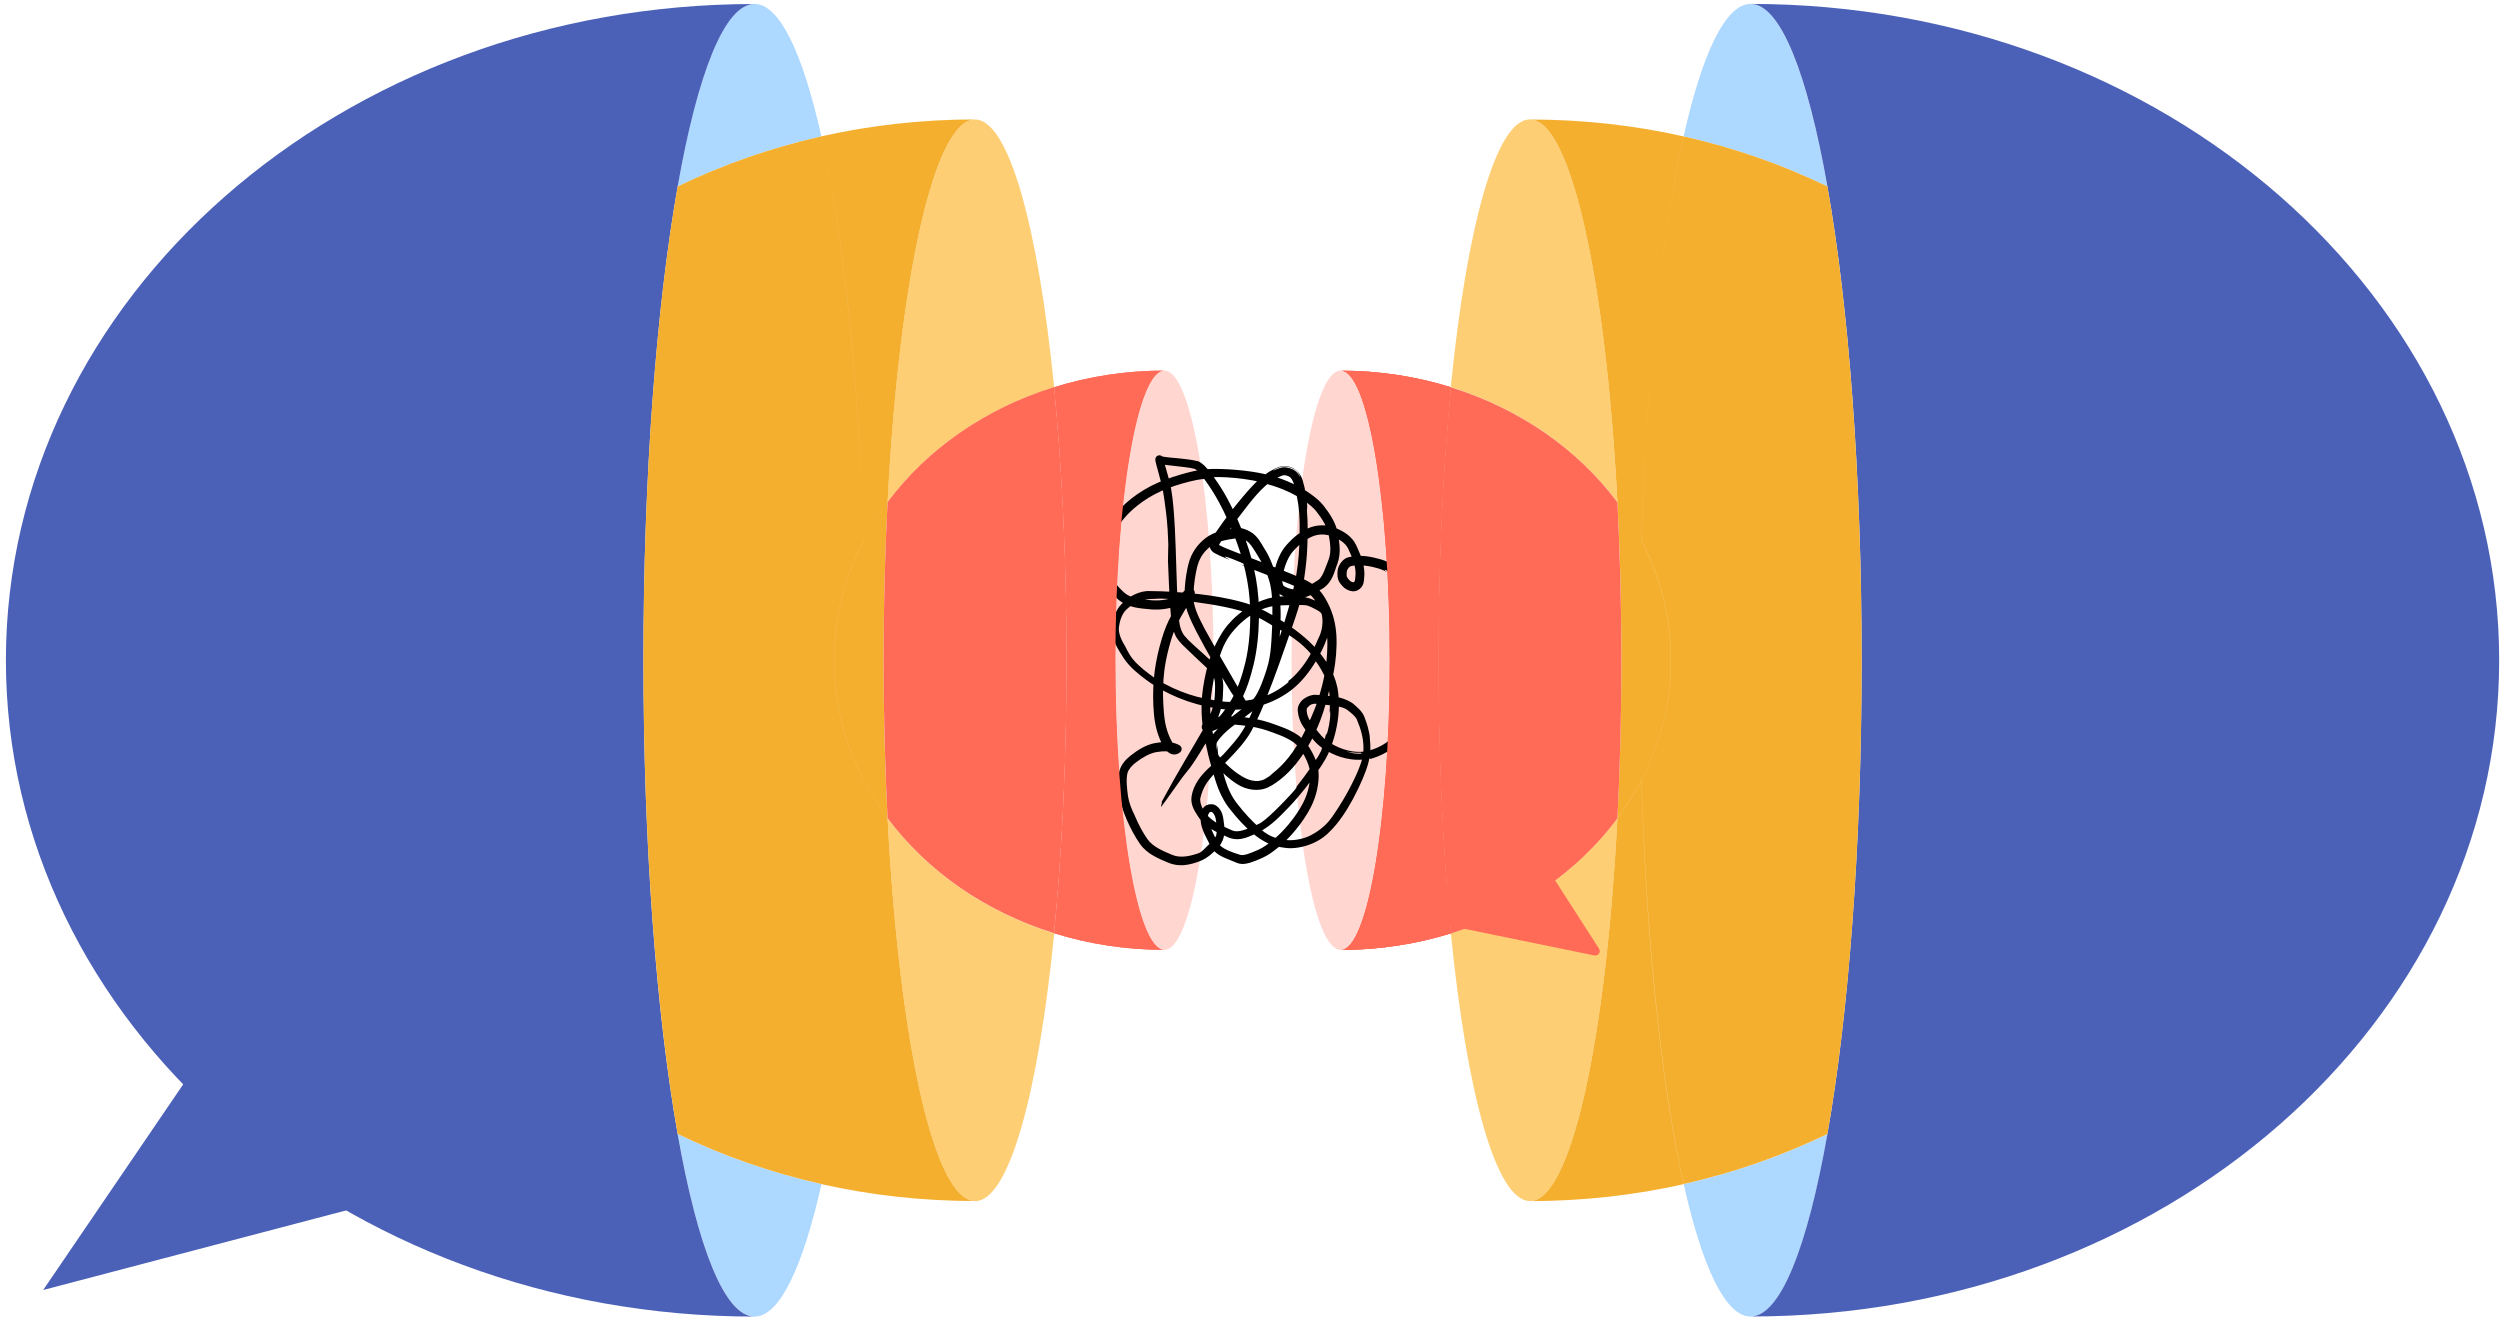 <svg width="390" height="206" viewBox="0 0 390 206" fill="none" xmlns="http://www.w3.org/2000/svg">
<g clip-path="url(#clip0_584_199)">
<path d="M117.703 205.387C121.62 205.387 125.234 197.685 128.148 184.721C120.235 182.94 112.718 180.289 105.728 176.913C108.841 194.533 113.061 205.387 117.716 205.387L117.703 205.387Z" fill="#ADD8FF"/>
<path d="M105.717 29.086C112.706 25.71 120.224 23.059 128.137 21.278C125.235 8.314 121.622 0.612 117.692 0.612C113.036 0.612 108.816 11.466 105.703 29.086L105.717 29.086Z" fill="#ADD8FF"/>
<path d="M105.715 176.915C102.418 158.279 100.374 132.061 100.374 103.007C100.374 73.953 102.431 47.735 105.715 29.1C108.827 11.48 113.048 0.626 117.703 0.626C53.199 0.626 0.92 46.469 0.92 103.007C0.92 159.545 53.212 205.388 117.703 205.388C113.048 205.388 108.827 194.534 105.715 176.915Z" fill="#4B61B8"/>
<path d="M138.463 127.644C140.243 162.21 145.69 187.374 152.126 187.374C157.388 187.374 161.978 170.585 164.457 145.606C153.709 142.269 144.595 135.886 138.476 127.657L138.463 127.644Z" fill="#FDCE74"/>
<path d="M138.46 78.358C144.593 70.116 153.693 63.746 164.441 60.409C161.962 35.43 157.372 18.642 152.11 18.642C145.674 18.642 140.241 43.792 138.447 78.372L138.46 78.358Z" fill="#FDCE74"/>
<path d="M164.455 145.591C169.836 147.266 175.625 148.176 181.652 148.176C177.432 148.176 174.003 127.945 174.003 102.993C174.003 78.04 177.432 57.81 181.652 57.81C175.612 57.81 169.836 58.733 164.455 60.395C165.694 72.897 166.407 87.444 166.407 102.993C166.407 118.542 165.694 133.089 164.455 145.591Z" fill="#FF6B56"/>
<path d="M152.125 187.359C143.843 187.359 135.798 186.449 128.136 184.722C128.347 183.777 128.554 182.804 128.757 181.805C128.554 182.8 128.348 183.768 128.137 184.708C120.224 182.928 112.706 180.277 105.716 176.9C102.432 158.265 100.375 132.06 100.375 102.993C100.375 73.939 102.419 47.721 105.716 29.086C112.706 25.71 120.224 23.059 128.137 21.278C131.453 36.123 133.839 57.89 134.686 82.941C133.852 57.885 131.465 36.113 128.136 21.266C135.811 19.551 143.843 18.628 152.125 18.628C145.689 18.628 140.242 43.792 138.462 78.358L138.462 78.345C137.051 80.23 135.812 82.222 134.73 84.292C134.731 84.295 134.73 84.298 134.73 84.301C135.811 82.231 137.051 80.241 138.461 78.356C138.065 86.151 137.841 94.42 137.841 102.992C137.841 111.565 138.052 119.834 138.461 127.628C137.051 125.743 135.811 123.753 134.73 121.684C134.73 121.687 134.731 121.691 134.73 121.695C135.812 123.765 137.051 125.757 138.462 127.643L138.462 127.629C140.256 162.209 145.689 187.359 152.125 187.359ZM134.73 121.661C131.783 115.969 130.125 109.647 130.125 102.995C130.125 96.343 131.783 90.021 134.73 84.329C134.73 84.322 134.73 84.315 134.729 84.309C131.776 90.005 130.114 96.334 130.114 102.993C130.114 109.652 131.776 115.981 134.729 121.678C134.73 121.672 134.73 121.667 134.73 121.661Z" fill="#F4AF2E"/>
<path d="M138.462 78.358C138.053 86.152 137.842 94.421 137.842 102.993C137.842 111.566 138.066 119.835 138.462 127.629C144.594 135.872 153.694 142.242 164.443 145.579C165.682 133.076 166.395 118.529 166.395 102.98C166.395 87.431 165.682 72.884 164.443 60.382C153.694 63.718 144.581 70.102 138.462 78.331L138.462 78.358Z" fill="#FF6B56"/>
<path d="M174.002 102.993C174.002 127.947 177.427 148.176 181.652 148.176C185.876 148.176 189.301 127.947 189.301 102.993C189.301 78.039 185.876 57.81 181.652 57.81C177.427 57.81 174.002 78.039 174.002 102.993Z" fill="#FFD6D0"/>
<path d="M34.488 160.473L6.734 201.241L63.722 186.269L34.488 160.473Z" fill="#4B61B8"/>
<path d="M273.087 0.612C269.171 0.612 265.557 8.314 262.642 21.278C270.555 23.059 278.073 25.71 285.062 29.086C281.95 11.466 277.73 0.612 273.074 0.612L273.087 0.612Z" fill="#ADD8FF"/>
<path d="M285.077 176.913C278.087 180.289 270.569 182.94 262.656 184.721C265.558 197.685 269.172 205.387 273.102 205.387C277.757 205.387 281.977 194.533 285.09 176.913L285.077 176.913Z" fill="#ADD8FF"/>
<path d="M285.077 29.086C288.374 47.721 290.418 73.939 290.418 102.993C290.418 132.047 288.36 158.266 285.077 176.901C281.964 194.52 277.744 205.374 273.088 205.374C337.579 205.388 389.871 159.545 389.871 102.993C389.871 46.442 337.579 0.612 273.088 0.612C277.744 0.612 281.964 11.466 285.077 29.086Z" fill="#4B61B8"/>
<path d="M252.316 78.358C250.536 43.791 245.089 18.628 238.653 18.628C233.391 18.628 228.802 35.417 226.322 60.395C237.071 63.732 246.184 70.115 252.303 78.345L252.316 78.358Z" fill="#FDCE74"/>
<path d="M252.315 127.643C246.182 135.886 237.082 142.256 226.334 145.592C228.813 170.571 233.403 187.36 238.665 187.36C245.101 187.36 250.535 162.21 252.328 127.63L252.315 127.643Z" fill="#FDCE74"/>
<path d="M226.336 60.41C220.955 58.735 215.165 57.825 209.138 57.825C213.359 57.825 216.788 78.056 216.788 103.008C216.788 127.961 213.359 148.192 209.138 148.192C215.179 148.192 220.955 147.269 226.336 145.607C225.096 133.104 224.384 118.558 224.384 103.008C224.384 87.459 225.096 72.913 226.336 60.41Z" fill="#FF6B56"/>
<path d="M226.336 60.41C220.955 58.735 215.165 57.825 209.138 57.825C213.359 57.825 216.788 78.056 216.788 103.008C216.788 127.961 213.359 148.192 209.138 148.192C215.179 148.192 220.955 147.269 226.336 145.607C225.096 133.104 224.384 118.558 224.384 103.008C224.384 87.459 225.096 72.913 226.336 60.41Z" fill="#FF6B56"/>
<path d="M262.645 21.279C259.268 36.393 256.855 58.682 256.051 84.307C256.051 84.312 256.051 84.318 256.051 84.323C259.004 90.019 260.664 96.349 260.664 103.007C260.664 109.667 259.002 115.998 256.048 121.695C256.048 121.692 256.048 121.689 256.048 121.686C254.967 123.754 253.728 125.744 252.318 127.628C252.714 119.834 252.938 111.565 252.938 102.992C252.938 94.421 252.728 86.152 252.319 78.358L252.318 78.358L252.318 78.372C250.525 43.793 245.091 18.642 238.655 18.642C246.937 18.642 254.982 19.552 262.645 21.279ZM262.645 184.735C254.969 186.45 246.937 187.373 238.655 187.373C245.091 187.372 250.538 162.209 252.318 127.643L252.318 127.656C253.73 125.77 254.969 123.779 256.051 121.708C256.842 147.333 259.255 169.622 262.645 184.735ZM290.418 102.993C290.418 132.047 288.374 158.265 285.077 176.9C278.087 180.277 270.569 182.928 262.656 184.708C259.28 169.594 256.867 147.306 256.062 121.682C259.017 115.984 260.679 109.653 260.679 102.993C260.679 96.333 259.017 90.003 256.062 84.306C256.854 58.681 259.267 36.392 262.656 21.278C270.569 23.059 278.087 25.71 285.077 29.086C288.361 47.721 290.418 73.926 290.418 102.993Z" fill="#F4AF2E"/>
<path d="M252.318 127.642C252.726 119.848 252.937 111.578 252.937 103.006C252.937 94.434 252.713 86.165 252.318 78.37C246.185 70.127 237.085 63.758 226.337 60.421C225.097 72.923 224.385 87.47 224.385 103.019C224.385 118.568 225.097 133.115 226.337 145.618C237.085 142.281 246.198 135.898 252.318 127.668L252.318 127.642Z" fill="#FF6B56"/>
<path d="M201.475 102.993C201.475 127.947 204.9 148.176 209.124 148.176C213.349 148.176 216.773 127.947 216.773 102.993C216.773 78.039 213.349 57.81 209.124 57.81C204.9 57.81 201.475 78.039 201.475 102.993Z" fill="#FFD6D0"/>
<path d="M238.096 130.346L249.444 147.987C249.78 148.51 249.323 149.173 248.714 149.048L221.451 143.462C220.859 143.345 220.69 142.591 221.169 142.216L237.084 130.16C237.413 129.911 237.867 129.995 238.091 130.333L238.096 130.346Z" fill="#FF6B56"/>
<path d="M196.275 86.798C196.269 86.787 196.262 86.777 196.256 86.766C195.762 85.971 195.056 84.714 194.444 84.368C194.413 84.35 194.384 84.334 194.355 84.32C193.677 83.987 193.365 83.906 192.919 83.966C191.228 84.202 189.881 84.476 189.017 85.102C188.08 85.812 187.309 86.622 186.857 88.099C186.832 88.18 186.809 88.261 186.785 88.348C186.499 89.451 186.23 91.034 186.18 92.764C186.044 94.427 186.912 96.149 187.872 97.994C191.357 104.375 195.442 110.949 195.169 111.107C195.168 111.107 195.168 111.107 195.168 111.107C195.165 111.109 195.16 111.11 195.154 111.109C195.045 111.095 194.107 109.73 193.896 109.571C193.687 109.412 193.244 109.895 191.997 107.903C190.696 105.808 188.186 101.528 186.685 98.626C186.108 97.515 185.695 96.593 185.5 96.11C185.119 95.221 184.743 93.987 184.789 92.735C184.79 92.363 184.806 91.988 184.834 91.612C184.94 90.251 185.127 89.079 185.4 87.989C185.811 86.278 186.842 84.874 188.095 83.922C189.344 82.983 190.772 82.709 192.357 82.393C192.468 82.381 192.579 82.369 192.689 82.358C193.538 82.232 194.441 82.598 195.021 82.929C196.208 83.623 196.67 84.644 197.224 85.552C197.318 85.698 197.414 85.85 197.511 86.008C198.225 87.199 198.747 88.698 199.136 90.039C199.465 91.159 199.576 92.199 199.628 92.822C199.684 93.485 199.717 93.994 199.745 94.525C199.768 94.972 199.784 95.434 199.78 96.011C199.769 97.157 199.69 98.794 199.516 100.743C199.473 101.198 199.422 101.672 199.352 102.16C199.198 103.267 198.964 104.133 198.754 104.83C198.125 106.794 197.959 107.66 196.927 109.399C196.882 109.465 196.835 109.532 196.779 109.602C196.352 110.143 195.81 110.596 195.24 111.053C194.268 111.821 193.17 112.591 192.128 113.416C191.237 114.129 190.395 114.919 189.856 115.773C189.839 115.8 189.813 115.866 189.796 115.95C189.751 116.225 189.778 116.615 189.831 116.992C189.848 116.715 189.879 116.442 189.939 116.222C189.914 116.691 189.971 117.162 190.017 117.573C190.038 117.747 190.047 117.777 190.189 117.983C190.322 118.167 190.508 118.379 190.72 118.609C190.851 118.753 190.996 118.904 191.158 119.064C192.267 120.151 193.003 120.663 193.79 121.134C193.893 121.194 193.996 121.251 194.103 121.306C194.863 121.72 195.997 122.056 197 121.67C197.104 121.632 197.198 121.591 197.282 121.551C198.388 120.927 198.133 120.93 198.826 120.397C198.844 120.383 198.881 120.352 198.935 120.308C199.262 120.047 200.189 119.227 201.038 118.137C201.908 117.046 202.702 115.71 203.14 114.879C203.36 114.465 203.499 114.178 203.533 114.11C204.363 112.398 204.674 111.607 205.04 110.729C205.262 110.176 205.49 109.581 205.774 108.656C206.105 107.568 206.391 106.463 206.605 105.352C206.908 103.771 207.062 102.154 207.07 100.553C207.076 99.523 207.012 98.533 206.81 97.571C206.644 96.754 206.391 95.99 206.046 95.246C205.663 94.418 205.194 93.632 204.638 93.021C203.985 92.269 202.831 91.813 201.723 91.326C201.521 91.24 201.322 91.157 201.115 91.071C198.619 90.049 195.985 89.041 193.471 88.055C196.107 88.855 193.814 87.793 192.252 87.197C191.192 86.789 190.467 86.579 191.835 87.35C191.341 87.144 190.867 86.947 190.402 86.74C190.171 86.637 189.94 86.531 189.7 86.406C189.469 86.25 189.174 86.227 188.818 85.617C188.638 85.231 188.705 84.902 188.735 84.73C188.818 84.364 188.939 84.21 189.023 84.053C189.113 83.901 189.199 83.765 189.287 83.63C189.461 83.362 189.633 83.107 189.809 82.85C190.441 81.93 191.092 81.016 191.852 80.02C192.463 79.223 192.998 78.561 193.613 77.819C194.236 77.082 194.91 76.252 195.971 75.201C196.154 75.022 196.344 74.846 196.54 74.674C197.418 73.897 198.477 73.212 199.6 72.821C200.461 72.529 201.199 72.798 201.742 73.041C203.277 74.015 203.224 75.19 203.509 76.047C203.709 76.94 203.811 77.705 203.88 78.325C203.945 78.931 203.931 79.392 203.883 79.691C204.05 81.664 204.004 83.523 203.943 85.221C203.823 88.779 203.169 91.583 203.046 93.052C202.928 93.571 202.709 94.357 202.436 95.23C201.917 96.899 201.199 98.861 200.829 99.931C200.518 100.853 198.943 105.428 197.384 109.307C196.364 111.94 195.169 114.249 194.652 114.94C194.368 115.367 194.005 115.855 193.593 116.348C192.312 117.888 190.592 119.527 189.682 120.449C189.514 120.619 189.355 120.785 189.202 120.95C188.344 121.93 187.652 122.819 187.264 124.476C187.154 124.854 187.288 125.474 187.647 126.232C187.793 126.473 187.948 126.703 188.1 126.925C189.286 128.375 190.836 128.9 192.211 129.54C193.013 129.92 194.2 129.495 195.684 128.84C195.74 128.815 195.792 128.792 195.842 128.77C196.324 128.551 196.436 128.523 196.753 128.315C197.472 127.838 198.583 126.812 199.7 125.67C199.912 125.455 200.113 125.249 200.303 125.054C201.741 123.559 202.497 122.686 202.21 122.788C203.012 121.78 203.784 120.739 204.515 119.681C204.765 119.319 205.009 118.956 205.23 118.595C205.551 118.157 205.803 117.737 206.039 117.233C206.06 117.191 206.08 117.148 206.1 117.105C206.404 116.24 206.668 115.361 206.87 114.48C206.866 114.658 206.904 114.644 206.968 114.502C207.186 114.061 207.523 112.318 207.518 111.425C207.527 110.865 207.487 110.654 207.389 111.31C207.49 110.311 207.501 109.304 207.402 108.31C207.304 107.191 206.992 106.157 206.479 105.144C205.985 104.157 205.358 103.222 204.646 102.356C204.843 102.417 204.261 101.631 203.331 100.788C201.789 99.352 199.226 97.921 199.521 98.234C199.201 98.026 198.878 97.824 198.552 97.625C198.325 97.48 198.099 97.339 197.871 97.202C196.454 96.335 195.041 95.688 193.381 95.239C191.999 94.855 190.495 94.547 188.805 94.269C187.945 94.128 187.283 94.037 186.762 93.968C184.833 93.723 184.863 93.7 183.889 93.511C182.921 93.45 181.952 93.405 180.984 93.38C180.389 93.406 179.878 93.429 179.429 93.45C177.716 93.565 177.076 93.912 175.86 94.961C175.263 95.456 174.732 96.367 174.553 97.873C174.442 98.7 174.866 99.773 175.578 100.919C175.738 101.27 175.961 101.685 176.24 102.142C176.849 103.156 178.03 104.227 179.385 105.227C180.826 106.296 182.545 107.204 184.211 107.857C185.091 108.204 185.956 108.482 186.757 108.7C187.263 108.835 187.283 108.795 187.963 108.947C188.42 109.047 189.073 109.186 189.782 109.299C191.651 109.655 193.865 109.467 193.742 109.349C194.209 109.315 194.675 109.255 195.139 109.17C196.123 108.991 197.096 108.704 198.031 108.323C198.976 107.877 199.872 107.333 200.671 106.684C200.799 106.58 200.924 106.474 201.048 106.364C201.012 106.331 200.977 106.298 200.941 106.266C202.099 105.438 203.347 103.909 204.242 102.399C204.862 101.384 205.328 100.411 205.613 99.71C205.693 99.516 205.755 99.415 205.863 99.168C205.945 98.978 206.058 98.7 206.169 98.212C206.307 97.595 206.403 96.673 206.178 95.801C206.086 95.418 205.1 94.983 204.465 94.668C204.294 94.584 204.119 94.517 203.95 94.463C203.357 94.358 202.737 94.362 202.114 94.407C201.11 94.383 200.309 94.428 199.629 94.449C198.496 94.503 197.7 94.701 196.709 95.111C196.688 95.12 196.667 95.129 196.646 95.139C196.5 95.19 195.067 95.88 193.91 96.898C192.82 97.808 191.993 98.908 191.912 99.024C191.782 99.201 191.673 99.361 191.577 99.51C190.952 100.553 190.764 100.899 190.094 102.904C189.791 103.884 189.411 105.283 189.093 107.42C189.087 107.466 189.08 107.512 189.073 107.557C188.896 108.77 188.778 109.762 188.799 110.876C188.809 111.488 188.881 112.468 189.055 113.551C189.45 116.088 190.378 119.153 190.551 119.455C190.665 119.986 190.847 120.704 191.092 121.504C191.496 122.853 192.097 124.279 193.086 125.477C194.22 126.959 195.415 128.16 196.021 128.714C196.157 128.841 196.254 128.941 196.368 129.057C196.617 129.292 196.91 129.664 197.936 130.256C198.467 130.555 199.424 130.938 200.539 131.036C201.994 131.207 203.557 130.787 204.439 130.321C205.422 129.825 205.966 129.37 206.397 129.009C206.696 128.751 206.934 128.519 207.175 128.248C207.725 127.623 208.142 126.968 208.772 126.007C209.851 124.344 210.75 122.664 211.494 121.054C212.087 119.748 212.59 118.482 212.678 117.281C212.69 117.133 212.696 116.982 212.7 116.83C212.737 115.224 212.284 113.696 211.694 112.312C211.433 111.692 210.786 111.226 210.121 110.704C209.442 110.247 208.182 110.094 207.119 109.986C206.54 109.909 205.96 109.839 205.359 109.79C205.145 109.772 204.94 109.782 204.759 109.83C204.432 109.92 204.225 110.08 203.896 110.466C203.842 110.452 203.807 110.918 203.917 111.39C204.17 112.464 205.194 113.666 206.118 114.759C206.673 115.404 207.462 115.909 208.312 116.345C209.135 116.767 210.036 117.061 210.956 117.208C211.841 117.352 212.708 117.319 213.569 117.09C214.504 116.84 215.453 116.413 216.233 115.865C216.898 115.41 217.325 114.777 217.763 113.99C218.574 112.568 219.142 111.032 219.589 109.453C220.297 106.889 220.785 104.264 221.092 101.725C221.107 101.595 221.123 101.458 221.138 101.319C221.302 99.731 221.477 97.529 220.912 95.468C220.531 94.038 219.812 92.691 219.05 91.603C218.419 90.689 217.757 90.006 217.184 89.563C216.09 88.74 215.595 88.698 216.379 89.263C216.153 89.135 215.712 88.884 215.013 88.676C213.95 88.355 212.129 87.973 210.749 88.317C210.536 88.395 210.397 88.52 210.197 88.853C210.093 89.001 210.05 89.423 210.083 89.874C210.055 89.894 210.232 90.211 210.475 90.482C210.639 90.682 210.876 90.808 211.121 90.841C211.117 90.847 211.182 90.851 211.311 90.716C211.287 90.779 211.388 90.535 211.407 90.302C211.438 90.061 211.454 89.794 211.471 89.532C211.493 88.34 210.986 87.183 210.799 86.676C210.654 86.317 210.5 85.973 210.341 85.642C209.837 84.588 208.806 84.071 207.747 83.659C207.346 83.504 206.94 83.414 206.53 83.385C205.874 83.339 205.23 83.467 204.657 83.716C203.546 84.206 202.594 85.018 201.776 85.932C200.986 86.816 200.517 88.007 200.175 89.353C200.08 89.721 200.024 90.097 200.028 90.464C200.03 90.646 200.047 90.826 200.083 90.989C200.111 91.142 200.198 91.326 200.199 91.313C200.428 91.603 201.148 91.863 201.866 91.965C202.304 92.035 202.897 91.905 203.496 91.665C204.224 91.376 204.962 90.932 205.63 90.497C206.131 90.166 206.433 89.421 206.642 88.909C206.831 88.442 207.02 87.922 207.24 87.361C207.506 86.707 207.598 85.882 207.499 84.916C207.456 84.475 207.377 83.982 207.279 83.442C207.083 82.28 206.318 80.998 205.332 79.757C204.878 79.177 204.231 78.666 203.543 78.176C202.752 77.614 201.895 77.144 201.052 76.747C199.948 76.227 198.878 75.854 197.95 75.594C197.737 75.535 197.532 75.481 197.336 75.432C196.655 75.268 196.431 75.135 195.433 74.943C194.951 74.853 194.459 74.776 193.967 74.71C192.142 74.467 190.334 74.378 189.162 74.437C188.092 74.489 187.554 74.653 187.876 74.713C187.117 74.773 186.37 74.925 185.609 75.113C184.063 75.496 182.57 75.977 181.187 76.592C179.801 77.21 178.523 77.995 177.368 78.923C176.646 79.502 175.982 80.131 175.393 80.819C175.119 81.139 174.853 81.483 174.598 81.853C173.968 82.774 173.372 83.888 172.969 85.065C172.567 86.21 172.847 87.671 173.195 89.245C173.441 90.433 174.328 91.502 175.416 92.476C176.362 93.322 178.11 93.526 179.73 93.647C181.166 93.752 182.605 93.485 183.841 92.871C184.238 92.675 184.589 92.382 184.904 92.011C184.926 91.986 184.922 91.989 184.978 91.931C184.998 91.912 185.014 91.893 185.087 91.839C185.103 91.828 185.087 91.837 185.139 91.804C185.184 91.779 185.239 91.742 185.379 91.706C185.502 91.674 185.835 91.645 186.115 91.895C186.383 92.148 186.385 92.403 186.389 92.511C186.386 92.632 186.369 92.687 186.358 92.731C186.325 92.834 186.339 92.787 186.332 92.807C186.321 92.837 186.312 92.856 186.304 92.872C186.276 92.929 186.264 92.945 186.258 92.956C186.227 93.008 186.214 93.027 186.194 93.058C186.16 93.11 186.126 93.16 186.094 93.208C186.028 93.307 185.967 93.398 185.903 93.494C185.778 93.682 185.655 93.87 185.533 94.057C185.29 94.432 185.058 94.803 184.834 95.175C184.387 95.916 183.979 96.652 183.63 97.372C183.033 98.597 182.668 99.84 182.354 101.02C182.145 101.809 181.98 102.554 181.854 103.24C181.65 104.357 181.555 105.241 181.501 106.007C181.394 107.863 181.401 109.068 181.577 111.314C181.705 112.517 181.888 114.06 182.912 115.88C182.918 115.89 182.923 115.9 182.929 115.909C183.028 116.086 183.186 116.2 183.245 116.218C183.192 116.196 183.082 116.246 183.152 116.216C183.16 116.213 183.156 116.209 183.098 116.264C183.069 116.294 183.021 116.339 182.96 116.45C182.9 116.554 182.838 116.768 182.87 116.964C182.954 117.365 183.103 117.413 183.133 117.455C183.176 117.489 183.181 117.487 183.178 117.485C182.636 117.166 181.527 117.128 180.43 117.321C180.404 117.325 180.378 117.33 180.352 117.335C179.259 117.54 178.218 118.184 177.232 118.916C176.594 119.38 176.066 119.999 175.891 120.574C175.638 121.596 175.807 123.006 175.968 124.203C176.121 125.237 176.534 126.242 176.991 127.158C177.019 127.226 177.047 127.293 177.075 127.361C177.62 128.64 178.272 129.856 178.969 130.865C179.825 132.096 181.355 132.717 182.819 133.342C184.021 133.866 185.426 133.615 186.769 133.173C186.91 133.128 187.05 133.074 187.188 133.013C187.553 132.767 187.883 132.461 188.194 132.12C188.555 131.801 188.898 131.438 189.256 131.052C189.314 130.989 189.371 130.906 189.421 130.803C189.527 130.697 189.628 130.551 189.715 130.384C189.891 129.603 189.819 128.625 189.635 127.673C189.59 127.445 189.511 127.232 189.4 127.05C189.302 126.875 189.107 126.689 189.047 126.666C188.985 126.636 188.864 126.632 188.725 126.697C188.713 126.695 188.586 126.828 188.482 127.08C188.339 127.405 188.593 128.418 188.895 129.158C189.203 129.944 189.582 130.71 189.968 131.438C190.387 132.204 191.574 132.711 192.542 133.054C192.814 133.15 193.112 133.246 193.432 133.343C193.961 133.556 195.123 133.093 196.353 132.538C197.074 132.221 197.828 131.662 198.602 131.029C199.459 130.33 200.277 129.501 201.045 128.572C201.901 127.535 202.714 126.391 203.316 125.19C204.045 123.73 204.428 122.138 204.359 120.566C204.337 119.725 203.978 118.877 203.553 118.034C203.105 117.143 202.508 116.361 201.845 115.83C200.543 114.908 198.851 114.386 197.638 113.95C197.378 113.862 197.127 113.786 196.889 113.72C195.484 113.342 194.584 113.255 193.905 113.168C192.971 113.068 192.423 113.006 191.263 112.904C190.985 112.918 190.708 112.94 190.439 112.974C189.961 113.035 189.492 113.14 189.098 113.316C188.898 113.421 188.661 113.63 188.688 113.656C188.779 113.538 188.889 113.272 188.592 112.99C188.273 112.794 188.325 112.894 188.363 112.853C188.557 112.82 188.921 112.679 189.243 112.546C190.29 112.073 191.266 110.496 192.123 109.119C193.142 107.389 193.789 105.31 194.262 103.399C194.429 102.709 194.558 102.026 194.66 101.363C194.891 99.856 195.02 98.176 195.037 96.401C195.059 94.506 194.925 92.526 194.562 90.535C194.207 88.54 193.643 86.552 192.95 84.636C192.139 82.4 191.19 80.251 190.166 78.354C189.527 77.177 188.842 76.094 188.153 75.128C187.967 74.866 187.768 74.595 187.562 74.323C187.187 73.837 186.784 73.337 186.353 73.132C185.574 72.93 184.096 72.789 183.09 72.67C182.368 72.589 181.778 72.525 181.24 72.457C180.997 72.429 180.702 72.318 180.493 72.143C180.524 72.165 180.519 72.179 180.654 72.237C180.719 72.257 180.807 72.299 181.003 72.261C181.195 72.219 181.326 72.088 181.383 71.997C181.538 71.684 181.462 71.726 181.479 71.691C181.479 71.661 181.481 71.684 181.486 71.703C181.495 71.745 181.51 71.802 181.526 71.862C181.558 71.979 181.595 72.105 181.632 72.231C181.708 72.486 181.788 72.748 181.87 73.024C182.037 73.583 182.217 74.205 182.426 75.006C182.525 75.389 182.617 75.811 182.7 76.279C183.008 78.043 183.16 80.195 183.283 82.518C183.486 86.478 183.529 90.95 183.755 94.751C183.867 96.204 183.938 97.676 184.4 98.569C184.61 99.029 184.86 99.294 185.183 99.638C185.285 99.744 185.384 99.844 185.481 99.94C186.525 100.956 187.149 101.454 187.967 102.215C188.287 102.511 188.604 102.804 188.916 103.096C189.557 103.683 190.264 104.485 190.571 105.343C190.989 106.716 190.773 107.633 190.764 108.672C190.686 110.374 190.058 111.902 189.438 113.357C189.012 114.258 188.591 115.011 188.143 115.861C185.417 120.406 185.459 119.903 184.48 121.232C183.734 122.243 181.559 125.364 181.183 125.818C180.913 126.122 181.507 124.772 181.152 125.21C184.176 119.619 185.649 117.365 188.184 112.955C188.209 112.906 188.233 112.854 188.246 112.825C188.864 111.427 189.431 110.032 189.498 108.604C189.54 107.628 189.633 106.478 189.411 105.824C189.141 105.089 188.667 104.579 188.06 104.002C186.928 102.936 185.775 101.886 184.649 100.77C184.202 100.316 183.646 99.762 183.353 99.102C182.659 97.605 182.704 96.229 182.559 94.837C182.389 92.373 182.307 89.922 182.201 87.473C182.221 86.607 182.24 85.741 182.256 84.877C182.256 84.877 182.256 84.877 182.256 84.877C182.23 84.002 182.194 83.249 182.15 82.586C182.007 80.477 181.82 79.242 181.616 77.781C181.501 76.979 181.358 76.152 181.142 75.323C180.994 74.754 180.84 74.177 180.68 73.584C180.599 73.287 180.518 72.988 180.436 72.682C180.395 72.529 180.354 72.373 180.315 72.212C180.295 72.128 180.275 72.046 180.257 71.948C180.248 71.9 180.237 71.847 180.231 71.76C180.234 71.7 180.204 71.697 180.265 71.464C180.28 71.422 180.327 71.281 180.476 71.163C180.624 71.024 180.938 71.011 181.012 71.044C181.236 71.11 181.243 71.153 181.296 71.188C181.332 71.214 181.348 71.222 181.429 71.235C183.136 71.513 184.668 71.45 186.915 71.954C187.711 72.33 188.177 72.937 188.629 73.48C189.65 74.764 190.581 76.169 191.409 77.674C192.522 79.712 193.471 81.883 194.29 84.158C194.993 86.12 195.571 88.178 195.935 90.296C196.29 92.302 196.431 94.373 196.394 96.42C196.352 98.858 196.128 101.312 195.557 103.706C195.033 105.816 194.402 107.885 193.283 109.815C192.343 111.238 191.637 112.838 189.763 113.804C189.534 113.897 189.303 113.989 189.047 114.073C188.918 114.115 188.785 114.155 188.618 114.186C188.533 114.201 188.443 114.215 188.317 114.213C188.195 114.206 188.01 114.208 187.77 114.03C187.344 113.66 187.44 113.17 187.632 112.903C188.58 111.931 189.442 111.945 190.314 111.803C191.611 111.68 192.843 111.746 194.056 111.887C195.424 112.056 196.763 112.302 198.043 112.727C199.66 113.296 201.213 113.772 202.652 114.798C203.592 115.551 204.242 116.482 204.73 117.433C204.746 117.465 204.763 117.497 204.779 117.529C205.098 118.196 205.63 119.165 205.698 120.515C205.786 122.095 205.428 124.031 204.55 125.795C203.9 127.114 203.045 128.335 202.126 129.461C201.313 130.455 200.42 131.367 199.5 132.119C198.664 132.805 197.823 133.435 196.927 133.829C195.646 134.403 194.486 134.849 193.667 134.772C193.421 134.756 193.215 134.705 193.041 134.641C192.625 134.478 192.364 134.349 191.752 134.117C190.703 133.699 189.521 133.217 188.846 132.012C188.122 130.36 186.922 128.93 187.387 126.572C187.538 126.256 187.741 125.831 188.251 125.596C188.642 125.424 189.15 125.379 189.597 125.61C190.364 126.078 190.649 126.763 190.797 127.459C190.996 128.872 191.379 130.432 190.237 131.968C189.425 132.853 188.498 133.83 187.203 134.33C186.419 134.63 185.581 134.888 184.685 134.965C183.897 135.023 183.064 134.92 182.307 134.605C180.764 133.955 178.975 133.257 177.848 131.666C177.022 130.472 176.369 129.228 175.793 127.917C175.319 126.803 174.872 125.646 174.697 124.37C174.552 123.037 174.315 121.741 174.638 120.231C174.951 119.184 175.653 118.442 176.408 117.848C177.481 117.019 178.702 116.199 180.172 115.922C181.348 115.731 182.598 115.562 183.889 116.193C183.943 116.223 184.001 116.256 184.075 116.317C184.14 116.382 184.273 116.457 184.334 116.752C184.377 117.077 184.19 117.265 184.125 117.33C184.045 117.406 183.989 117.44 183.939 117.472C183.67 117.654 183.214 117.777 182.826 117.652C182.252 117.477 181.863 117.075 181.607 116.643C180.661 115.066 180.183 113.241 180.019 111.456C179.852 109.59 179.844 107.732 180.003 105.871C180.153 104.164 180.469 102.482 180.904 100.843C180.922 100.775 180.941 100.706 180.959 100.638C181.313 99.332 181.729 97.998 182.347 96.745C182.746 95.928 183.188 95.144 183.653 94.376C183.885 93.994 184.125 93.614 184.369 93.239C184.491 93.052 184.614 92.865 184.737 92.681C184.8 92.585 184.86 92.496 184.921 92.405C184.953 92.358 184.983 92.312 185.009 92.272C185.024 92.25 185.038 92.227 185.039 92.225C185.039 92.226 185.038 92.223 185.016 92.271C185.013 92.278 185.01 92.285 185.006 92.296C185.003 92.307 185.008 92.283 184.987 92.355C184.979 92.387 184.967 92.429 184.967 92.517C184.97 92.598 184.981 92.781 185.168 92.955C185.361 93.128 185.597 93.116 185.689 93.094C185.792 93.07 185.834 93.043 185.867 93.025C185.919 92.993 185.897 93.006 185.91 92.997C185.924 92.988 185.933 92.981 185.941 92.974C185.97 92.95 185.978 92.941 185.984 92.936C185.996 92.923 185.987 92.931 185.981 92.939C185.576 93.415 185.067 93.853 184.468 94.147C182.973 94.889 181.275 95.187 179.629 95.069C177.937 94.908 176.052 94.865 174.455 93.538C173.325 92.523 172.154 91.245 171.787 89.552C171.473 88.048 171.026 86.348 171.593 84.608C172.035 83.317 172.645 82.141 173.402 81.028C174.25 79.789 175.314 78.707 176.476 77.792C177.743 76.788 179.145 75.954 180.62 75.304C182.129 74.643 183.681 74.148 185.249 73.734C186.481 73.398 187.832 73.167 189.136 73.155C190.819 73.128 192.466 73.243 194.116 73.428C195.526 73.591 196.944 73.828 198.334 74.213C199.474 74.528 200.593 74.941 201.665 75.445C202.601 75.886 203.518 76.393 204.379 77.005C205.103 77.524 205.851 78.093 206.465 78.87C207.418 80.094 208.376 81.479 208.696 83.184C208.952 84.624 209.231 86.251 208.66 87.872C208.158 89.101 207.966 90.684 206.409 91.769C205.042 92.541 203.666 93.549 201.639 93.371C200.811 93.208 199.914 93.079 199.109 92.212C198.339 90.943 198.613 89.984 198.81 89.002C199.162 87.628 199.675 86.168 200.714 84.993C201.642 83.951 202.733 83.006 204.084 82.406C205.386 81.825 206.959 81.791 208.28 82.344C209.5 82.824 210.921 83.63 211.571 85.062C212.189 86.455 212.849 87.814 212.849 89.609C212.833 89.888 212.82 90.175 212.782 90.491C212.726 90.805 212.738 91.172 212.341 91.658C212.076 91.959 211.564 92.314 210.957 92.237C210.357 92.167 209.788 91.863 209.4 91.406C209.143 91.073 208.75 90.744 208.658 89.968C208.636 89.447 208.571 88.828 208.953 88.126C209.181 87.709 209.643 87.158 210.245 86.956C212.19 86.45 213.792 86.814 215.438 87.266C215.602 87.316 215.766 87.371 215.929 87.432C216.649 87.692 217.365 88.123 217.958 88.619C218.751 89.259 219.45 90.066 220.04 90.907C220.92 92.154 221.677 93.57 222.119 95.13C222.717 97.221 222.657 99.406 222.456 101.453C222.146 104.39 221.61 107.21 220.892 109.817C220.694 110.517 220.476 111.197 220.231 111.854C219.814 112.972 219.375 113.836 218.908 114.629C218.468 115.379 217.923 116.251 216.978 116.903C216.176 117.459 215.234 117.967 213.906 118.367C213.876 118.375 213.847 118.384 213.818 118.392C213.761 118.368 213.705 118.343 213.649 118.318C212.637 118.57 211.649 118.577 210.762 118.45C209.685 118.297 208.688 117.993 207.714 117.518C206.85 117.085 205.918 116.574 205.091 115.647C204.729 115.233 204.353 114.791 203.971 114.291C203.549 113.691 202.893 112.975 202.567 111.653C202.514 111.147 202.197 110.452 202.864 109.553C203.291 108.915 204.504 108.263 205.442 108.402C207.278 108.582 209.134 108.492 210.973 109.685C211.668 110.268 212.501 110.926 212.851 111.858C213.095 112.482 213.274 113.039 213.395 113.481C213.791 115.149 213.619 114.535 213.769 116.138C213.78 116.359 213.785 116.6 213.779 116.86C213.801 118.193 213.261 119.912 212.564 121.524C211.675 123.61 210.527 125.749 209.435 127.32C208.882 128.114 208.176 129.047 207.249 129.914C205.42 131.759 202.376 132.575 200.407 132.252C199.978 132.204 199.592 132.131 199.258 132.05C197.87 131.724 196.588 130.969 195.518 130.074C194.192 128.972 193.038 127.698 191.967 126.344C190.927 125.11 190.168 123.489 189.68 121.968C188.805 119.291 188.116 116.572 187.687 113.744C187.374 111.651 187.353 109.451 187.67 107.364C187.678 107.307 187.686 107.251 187.694 107.195C187.917 105.641 188.337 103.849 188.821 102.484C189.166 101.489 189.54 100.724 189.704 100.396C190.058 99.683 190.333 99.219 190.574 98.824C190.853 98.375 191.092 98.012 191.487 97.541C191.947 96.995 192.483 96.449 193.091 95.931C193.971 95.182 195.01 94.477 196.2 93.956C197.202 93.518 198.32 93.145 199.527 93.061C201.275 92.974 203.127 92.79 204.973 93.609C205.354 93.796 205.74 93.977 206.141 94.212C206.516 94.46 207.057 94.708 207.306 95.508C207.622 96.799 207.449 97.995 207.18 98.999C207.128 99.187 207.071 99.373 207.008 99.557C206.59 100.794 205.996 101.959 205.335 103.057C204.318 104.75 203.071 106.393 201.43 107.665C199.65 109.03 197.579 109.927 195.402 110.404C193.495 110.826 191.48 110.794 189.592 110.476C187.607 110.154 185.666 109.608 183.804 108.845C182.031 108.114 180.332 107.191 178.78 106.041C177.546 105.109 176.301 104.136 175.343 102.737C174.472 101.311 173.339 99.889 173.48 97.727C173.639 96.515 174.019 95.114 175.074 94.128C176.033 93.055 177.85 92.102 179.424 92.209C180.517 92.207 181.591 92.252 182.66 92.312C183.983 92.388 185.407 92.497 186.908 92.666C189.068 92.915 191.383 93.271 193.749 93.924C195.398 94.363 197.072 95.108 198.569 95.998C200.512 97.134 202.412 98.403 204.102 99.956C205.543 101.296 206.767 102.839 207.652 104.533C208.25 105.657 208.647 106.944 208.767 108.151C208.9 109.321 208.89 110.46 208.79 111.539C208.682 112.712 208.463 113.82 208.178 114.835C208.04 115.329 207.888 115.799 207.731 116.248C207.467 116.993 207.287 117.396 207.151 117.686C206.885 118.221 206.795 118.438 206.111 119.49C205.892 119.822 205.687 120.115 205.497 120.386C204.679 121.55 204.16 122.278 203.67 122.899C202.986 123.761 202.147 124.779 201.13 125.85C199.825 127.163 198.471 128.736 196.34 129.851C195.068 130.358 193.635 131.366 191.729 130.685C190.076 129.947 188.317 129.278 187.07 127.621C186.487 126.703 185.671 125.676 185.884 124.224C186.193 122.324 187.399 120.951 188.317 120.055C188.48 119.897 188.636 119.747 188.786 119.603C189.655 118.776 190.323 118.225 190.821 117.717C191.071 117.459 191.61 116.846 192.339 116.004C192.457 115.868 192.572 115.73 192.684 115.594C194.419 113.548 195.302 111.153 196.228 108.853C198.021 104.198 199.589 99.809 201.025 94.836C201.371 93.602 201.696 92.333 201.97 91.006C202.364 89.108 202.612 87.165 202.686 85.17C202.762 82.976 202.827 80.699 202.508 78.556C202.226 76.997 201.952 74.866 201.124 74.349C200.72 74.154 200.316 74.078 200.073 74.172C199.113 74.499 198.25 75.047 197.463 75.734C196.479 76.597 195.601 77.65 194.743 78.722C193.465 80.337 192.217 82.017 191.013 83.704C190.837 83.954 190.664 84.201 190.499 84.448C190.417 84.571 190.336 84.694 190.267 84.81C190.196 84.923 190.144 85.039 190.156 85.021C190.135 85.11 190.164 85.092 190.124 84.996C190.007 84.869 190.265 85.094 190.472 85.181C190.694 85.292 190.933 85.398 191.178 85.503C191.666 85.71 192.167 85.908 192.674 86.103C195.697 87.264 198.729 88.4 201.715 89.637C203.073 90.254 204.575 90.701 205.772 92.006C206.484 92.812 206.989 93.71 207.408 94.633C207.79 95.478 208.076 96.385 208.248 97.288C208.404 98.079 208.481 98.889 208.5 99.678C208.508 99.983 208.508 100.279 208.503 100.568C208.464 102.664 208.174 104.381 207.9 105.602C207.656 106.681 207.439 107.374 207.373 107.635C207.085 108.718 206.942 109.496 206.382 111.207C206.265 111.558 206.129 111.948 205.962 112.386C205.559 113.444 205.079 114.535 204.499 115.615C203.864 116.798 203.122 117.977 202.229 119.093C201.542 119.949 200.765 120.764 199.877 121.478C199.264 121.963 198.644 122.43 197.864 122.804C196.301 123.573 194.383 123.204 193.055 122.361C191.749 121.546 190.724 120.555 189.741 119.542C189.534 119.323 189.33 119.11 189.119 118.846C188.916 118.608 188.666 118.157 188.631 117.777C188.563 116.96 188.279 116.224 188.83 115.101C189.564 113.995 190.481 113.186 191.36 112.462C191.503 112.346 191.645 112.232 191.786 112.121C192.614 111.467 193.536 110.782 194.433 110.048C194.918 109.644 195.406 109.225 195.749 108.779C196.525 107.616 197.117 105.927 197.591 104.446C197.999 103.192 198.173 101.992 198.271 100.842C198.277 100.774 198.282 100.708 198.288 100.636C198.411 99.139 198.52 96.78 198.49 94.546C198.48 92.925 198.294 91.476 197.94 90.401C197.699 89.623 197.473 89.038 197.348 88.747C197.001 87.963 196.751 87.612 196.275 86.798ZM198.636 73.349C198.48 73.495 198.966 73.243 199.665 73.005C200.372 72.753 201.142 72.981 201.66 73.215C202.414 73.591 202.632 74.137 202.763 74.301C202.865 74.481 202.908 74.39 202.528 73.793C202.425 73.655 202.206 73.336 201.716 73.097C201.231 72.868 200.408 72.593 199.623 72.885C199.093 73.08 198.684 73.306 198.636 73.349ZM212.448 117.562C212.391 117.517 212.335 117.47 212.281 117.423C211.836 117.456 211.384 117.438 210.929 117.379C210.62 117.339 210.311 117.282 210.006 117.21C210.304 117.311 210.607 117.397 210.916 117.467C211.035 117.494 211.156 117.519 211.276 117.54C211.668 117.582 212.059 117.591 212.448 117.562Z" fill="black"/>
<path d="M226.336 60.41C220.955 58.735 215.165 57.825 209.138 57.825C213.359 57.825 216.788 78.056 216.788 103.008C216.788 127.961 213.359 148.192 209.138 148.192C215.179 148.192 220.955 147.269 226.336 145.607C225.096 133.104 224.384 118.558 224.384 103.008C224.384 87.459 225.096 72.913 226.336 60.41Z" fill="#FF6B56"/>
<path d="M164.455 145.591C169.836 147.266 175.625 148.176 181.652 148.176C177.432 148.176 174.003 127.945 174.003 102.993C174.003 78.04 177.432 57.81 181.652 57.81C175.612 57.81 169.836 58.733 164.455 60.395C165.694 72.897 166.407 87.444 166.407 102.993C166.407 118.542 165.694 133.089 164.455 145.591Z" fill="#FF6B56"/>
</g>
<defs>
<clipPath id="clip0_584_199">
<rect width="204.775" height="388.964" fill="white" transform="translate(389.871 0.612) rotate(90)"/>
</clipPath>
</defs>
</svg>
